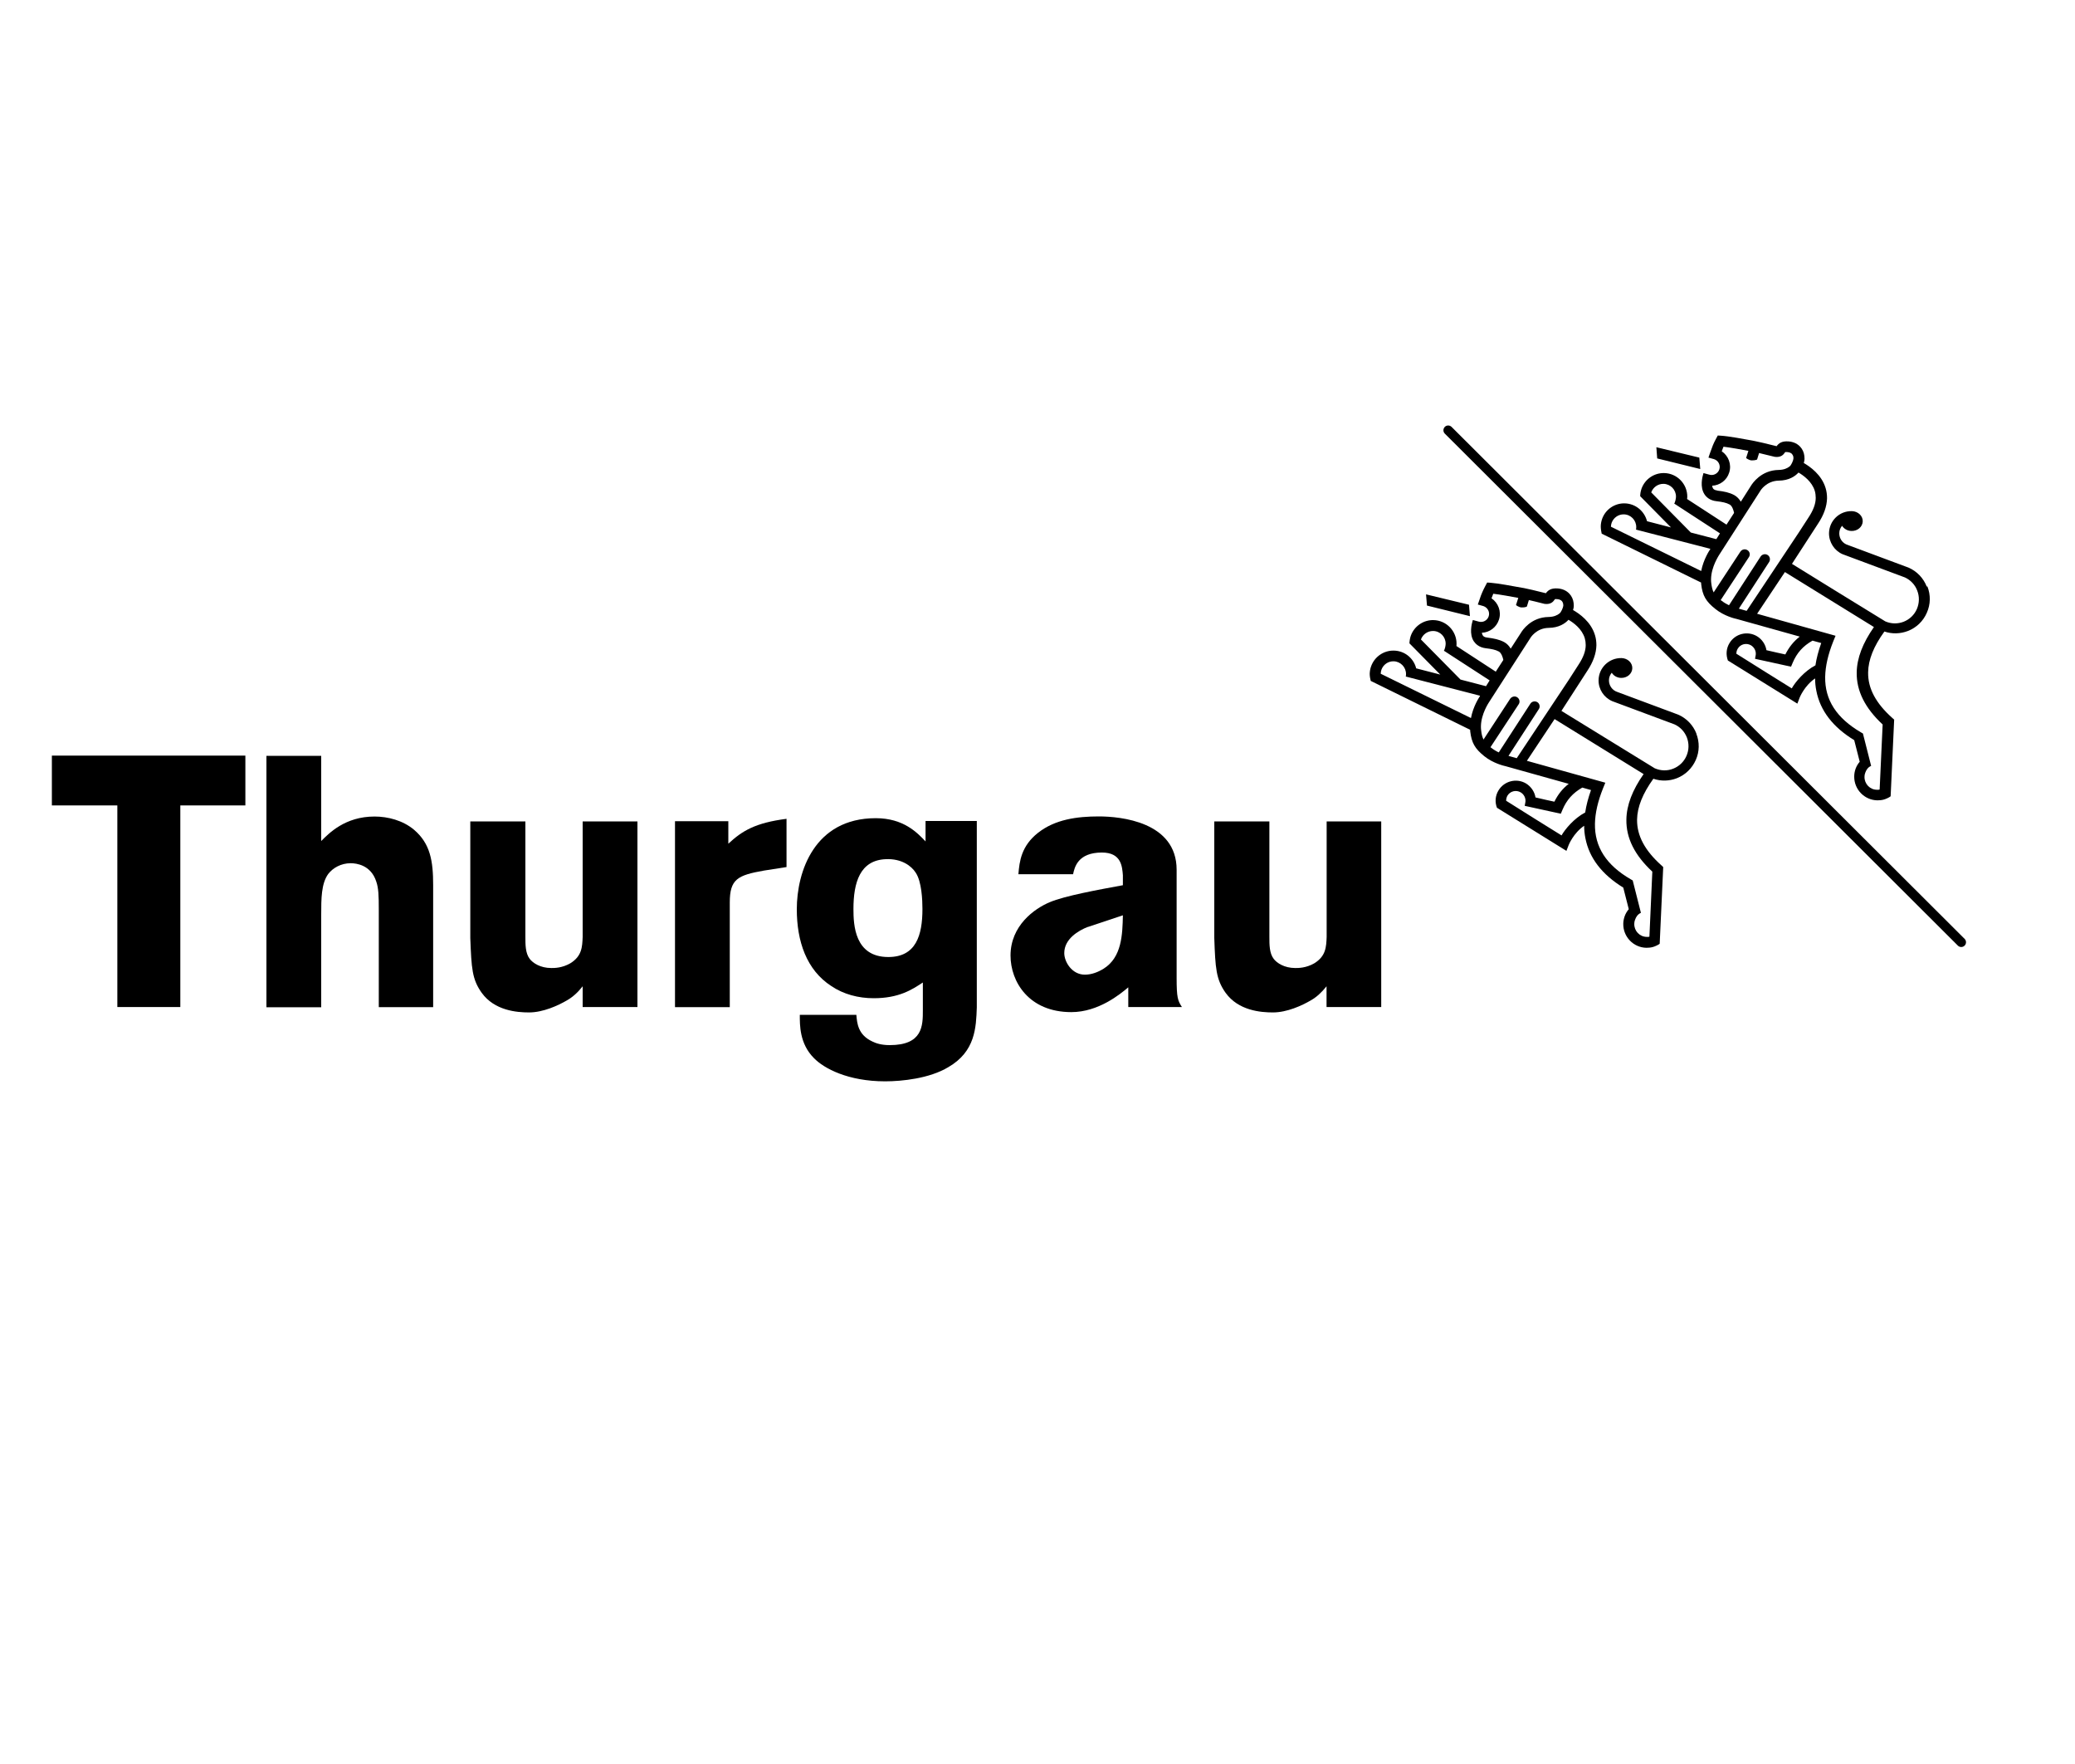 <?xml version="1.0" encoding="UTF-8"?>
<svg xmlns="http://www.w3.org/2000/svg" id="Thurgau" viewBox="0 0 200 170">
  <defs>
    <style>
      .cls-1 {
        fill: #000;
        stroke-width: 0px;
      }
    </style>
  </defs>
  <g id="COLOR">
    <path class="cls-1" d="M139.26,41.14c-.18.18-.18.47,0,.65l49.45,49.34c.18.18.47.18.65,0,.18-.18.18-.47,0-.65l-49.45-49.34c-.18-.18-.48-.18-.65,0Z"></path>
    <path class="cls-1" d="M141.68,59.38l-.09-1.1-4.14-1,.09,1.08,4.14,1.02ZM163.51,70.7c-.32-.82-.95-1.48-1.76-1.83h0s-5.85-2.18-5.85-2.18h0c-.49-.15-.83-.62-.82-1.14,0-.27.11-.53.27-.72.17.29.51.49.89.5.58.02,1.07-.39,1.09-.92.02-.53-.44-.97-1.03-.99,0,0-.02,0-.02,0h0c-1.19-.02-2.18.93-2.2,2.12-.02.88.51,1.68,1.31,2.03h0s6.01,2.24,6.01,2.24c.55.25.97.7,1.19,1.26.22.58.21,1.21-.04,1.78-.25.57-.7,1-1.28,1.23-.58.23-1.2.21-1.78-.04h0c-1.77-1.08-8.29-5.1-8.99-5.53.46-.71,2.5-3.87,2.5-3.87.56-.85.85-1.66.87-2.45,0-.34-.04-.67-.14-.99-.39-1.29-1.5-2.06-2.11-2.41.05-.16.07-.31.07-.4,0-.39-.08-.69-.27-.98-.35-.52-.88-.67-1.27-.7-.67-.05-.95.19-1.15.46h0c-1.04-.26-1.76-.43-2.13-.5l-.19-.03c-.81-.15-2.33-.43-3.03-.48l-.31-.02s-.35.64-.48.96c-.09.21-.15.36-.28.76-.07.19-.12.35-.14.4l.54.15h0c.41.14.64.57.51.98-.13.41-.57.64-.98.51h0s-.55-.15-.55-.15c-.12.39-.36,1.35.09,2.05.18.26.51.59,1.14.67.58.07.95.14,1.28.32.23.13.37.52.43.81-.24.38-.49.76-.73,1.13l-3.79-2.47c0-.06.01-.13.01-.19.02-1.25-.98-2.29-2.23-2.31-.97-.02-1.85.59-2.18,1.51-.08.23-.12.48-.13.73h0,0s2.97,3.01,2.97,3.01c-.9-.23-1.74-.45-2.32-.6-.24-.97-1.11-1.7-2.16-1.71-.97-.02-1.85.59-2.18,1.5-.09.23-.13.48-.14.73,0,.23.05.52.1.69h0,0s9.58,4.71,9.58,4.71c0,.05,0,.11.01.16.13,1.1.45,1.66,1.36,2.39.84.68,1.9.93,2.05.96.02,0,3.62,1.01,6.08,1.7-.59.46-1.03,1.01-1.38,1.72-.33-.06-1.17-.26-1.82-.41-.09-.55-.43-1.05-.92-1.35-.92-.54-2.11-.23-2.65.68-.31.51-.36,1.12-.14,1.68h.02s6.67,4.14,6.67,4.14l.22-.57s.45-1.14,1.49-1.85c0,.41.04.81.12,1.2.37,1.91,1.6,3.5,3.65,4.76.06.23.35,1.36.53,2.08-.17.2-.31.43-.4.69-.08.23-.13.48-.13.72-.02,1.25.98,2.29,2.23,2.31.22,0,.43-.02.64-.08.15-.04.5-.19.64-.31h0s0,0,0,0l.34-7.39-.18-.17c-1.59-1.42-2.35-2.85-2.34-4.37v-.04c.02-1.21.54-2.5,1.57-3.93.74.25,1.53.23,2.26-.05.82-.32,1.47-.95,1.83-1.76.36-.81.37-1.71.05-2.54ZM143.32,61.44c-.26-.03-.35-.13-.4-.2-.05-.07-.07-.16-.09-.26.74-.03,1.41-.52,1.65-1.27.25-.78-.07-1.61-.72-2.05.06-.17.12-.33.17-.44.68.08,1.72.27,2.41.4l-.22.69s.26.22.54.23c.39.01.51-.09.51-.09l.19-.62c.33.07.77.18,1.4.34l.14.03c.6.07.83-.25.94-.41.01-.02.03-.04.04-.05.02,0,.08-.02.21,0,.35.03.45.18.49.24.05.08.1.17.1.39-.01.16-.2.64-.38.76h0c-.2.16-.53.32-1.04.33-1.71.02-2.55,1.33-2.64,1.49,0,0-.43.67-1.01,1.56-.15-.25-.35-.48-.63-.63-.47-.25-.96-.35-1.65-.44ZM136.96,61.64s0-.02,0-.02c.18-.49.65-.82,1.18-.81.68.01,1.21.57,1.2,1.24,0,.1-.02.2-.04.29v.02c-.05.15-.07.27-.13.35h0s0,0,0,0c0,0,3.71,2.41,4.41,2.86-.15.25-.22.35-.35.56-.24-.06-1.25-.32-2.46-.64l-3.81-3.86ZM142.64,67.1c-.07.1-.65.97-.86,2.1l-8.7-4.27c0-.13.03-.26.07-.39.18-.49.64-.82,1.17-.81.67.01,1.21.57,1.2,1.24,0,.07,0,.14-.02.2v.03s7.16,1.85,7.16,1.85c-.02.03-.03.04-.03.04ZM145.4,72.84l2.92-4.5c.15-.22.08-.53-.14-.67-.22-.14-.53-.08-.67.14l-3.05,4.7c-.24-.11-.49-.26-.72-.44-.03-.02-.05-.04-.08-.06l2.72-4.14c.15-.22.08-.53-.14-.67-.22-.15-.52-.08-.68.14l-2.57,3.93c-.12-.24-.19-.51-.23-.9-.02-.13-.02-.26-.02-.38.02-1.2.76-2.28.77-2.3h0s3.98-6.18,3.98-6.18h0c.02-.05.59-.98,1.77-1,1-.01,1.6-.43,1.92-.78.48.28,1.3.87,1.57,1.78.06.21.09.43.09.66,0,.59-.25,1.22-.7,1.9,0,0-.41.63-.92,1.43l-5.03,7.57-.78-.22ZM152.79,78.3c-1.09.57-1.95,1.63-2.28,2.21-.7-.42-4.26-2.66-5.34-3.34,0-.17.04-.33.12-.48.26-.45.84-.59,1.28-.33.32.19.5.55.46.91h0l-.07.39,3.48.76.16-.38c.4-.95,1-1.62,1.91-2.14.4.11.69.2.84.24-.27.76-.46,1.48-.56,2.16ZM156.76,78.99c-.03,1.78.8,3.43,2.5,5.01-.02.36-.21,4.63-.28,6.27-.08.02-.17.03-.26.02-.68-.01-1.21-.57-1.2-1.25,0-.13.02-.26.07-.39.11-.31.27-.54.57-.68h0l-.79-3.12-.19-.11c-2.36-1.37-3.49-3.12-3.45-5.36.02-1.03.28-2.16.78-3.41l.22-.54-7.56-2.11,2.67-4.02c2.13,1.31,7.89,4.87,8.58,5.3-1.08,1.54-1.64,2.99-1.66,4.38Z"></path>
    <path class="cls-1" d="M163.88,45.2l-.09-1.1-4.14-1,.08,1.08,4.15,1.02ZM185.71,56.53c-.32-.82-.95-1.48-1.76-1.83h0s-5.85-2.18-5.85-2.18h0c-.5-.15-.83-.62-.82-1.13,0-.28.11-.53.27-.72.18.29.51.49.9.5.58.02,1.07-.39,1.09-.92.02-.53-.45-.97-1.03-.99,0,0-.02,0-.02,0h0c-1.2-.03-2.18.93-2.2,2.12-.01.88.52,1.69,1.31,2.03h0s6.01,2.24,6.01,2.24c.54.25.97.7,1.18,1.26.23.58.21,1.21-.03,1.78-.25.57-.7,1-1.28,1.23-.58.22-1.2.21-1.77-.04h0c-1.77-1.08-8.29-5.1-8.99-5.54.46-.71,2.51-3.87,2.51-3.87.56-.84.85-1.66.87-2.45,0-.34-.04-.67-.14-.99-.39-1.29-1.5-2.06-2.1-2.41.05-.16.07-.31.07-.4,0-.39-.08-.69-.27-.98-.35-.52-.88-.67-1.27-.7-.67-.05-.95.19-1.15.46h0c-1.04-.26-1.76-.43-2.13-.5l-.2-.04c-.81-.15-2.32-.43-3.03-.47l-.31-.02s-.36.64-.48.96c-.08.21-.14.37-.28.76-.07.19-.12.35-.14.41l.54.15h0c.41.13.64.57.51.98-.13.41-.57.64-.98.51h0s-.55-.15-.55-.15c-.12.39-.36,1.35.1,2.05.17.26.51.59,1.14.66.58.07.95.14,1.28.32.24.13.37.52.43.81-.24.38-.49.76-.73,1.13l-3.8-2.47c0-.07.02-.13.02-.19.02-1.25-.98-2.29-2.23-2.31-.98-.02-1.85.59-2.18,1.5-.08.24-.13.48-.13.73h0,0s2.97,3.01,2.97,3.01c-.89-.23-1.74-.45-2.31-.6-.25-.97-1.11-1.7-2.16-1.72-.97-.02-1.85.59-2.17,1.5-.08.23-.13.48-.13.73,0,.23.05.52.09.69h0s0,0,0,0l9.58,4.71c0,.05,0,.11.01.16.13,1.1.45,1.66,1.37,2.39.84.68,1.89.93,2.05.96.02,0,3.62,1.01,6.08,1.7-.59.46-1.03,1.01-1.39,1.72-.32-.06-1.16-.26-1.82-.41-.09-.55-.42-1.05-.92-1.35-.92-.54-2.11-.24-2.65.68-.31.51-.35,1.12-.14,1.68h.02s6.67,4.14,6.67,4.14l.22-.58s.45-1.14,1.49-1.85c0,.41.04.81.12,1.2.37,1.91,1.6,3.5,3.65,4.75.06.24.35,1.36.53,2.08-.17.2-.31.43-.4.68-.08.23-.13.48-.13.73-.02,1.25.98,2.29,2.23,2.31.22,0,.44-.02.64-.08.15-.04.5-.19.64-.31h0s0,0,0,0l.34-7.39-.18-.16c-1.59-1.42-2.35-2.85-2.33-4.37v-.03c.02-1.21.53-2.5,1.57-3.93.73.25,1.53.23,2.26-.05.83-.32,1.48-.95,1.83-1.76.36-.81.38-1.71.05-2.54ZM165.52,47.27c-.26-.03-.36-.13-.41-.2-.04-.07-.07-.16-.08-.26.74-.04,1.41-.52,1.64-1.27.25-.78-.07-1.61-.72-2.05.06-.17.12-.33.17-.44.67.08,1.72.27,2.4.4l-.22.69s.26.22.54.23c.4,0,.52-.09.52-.09l.19-.62c.33.08.77.18,1.4.34l.14.03c.6.07.83-.25.94-.41.02-.02.03-.04.04-.05.02,0,.08-.02.21,0,.35.03.45.18.48.24.06.09.11.17.1.39-.01.16-.2.64-.38.76h0c-.2.16-.53.32-1.04.33-1.71.02-2.55,1.33-2.65,1.49,0,0-.43.67-1,1.57-.15-.25-.35-.48-.64-.64-.47-.25-.96-.35-1.64-.43ZM159.16,47.47s0-.02,0-.03c.18-.49.65-.82,1.18-.81.67.01,1.21.57,1.2,1.24,0,.1-.02.2-.04.29v.02c-.05.16-.07.27-.13.35h0,0s3.7,2.41,4.41,2.87c-.15.24-.22.35-.35.56-.24-.06-1.25-.32-2.46-.64l-3.81-3.86ZM164.84,52.93c-.07.1-.65.97-.87,2.1l-8.7-4.27c0-.13.03-.26.07-.38.18-.49.65-.82,1.17-.81.68.01,1.21.57,1.2,1.24,0,.07,0,.13-.02.2v.03s7.16,1.85,7.16,1.85c-.02.03-.02.04-.02.04ZM167.6,58.66l2.92-4.5c.14-.22.08-.53-.14-.67-.23-.15-.53-.08-.68.14l-3.05,4.7c-.23-.11-.49-.26-.72-.44-.03-.02-.05-.04-.08-.06l2.72-4.14c.15-.22.09-.53-.14-.67-.23-.15-.53-.08-.68.14l-2.58,3.93c-.12-.24-.18-.51-.23-.9-.02-.13-.02-.25-.02-.38.02-1.2.76-2.28.76-2.3h0s3.98-6.19,3.98-6.19h0c.02-.05.6-.98,1.78-1,1-.01,1.59-.43,1.91-.78.48.28,1.3.87,1.57,1.77.06.21.09.44.09.67,0,.59-.25,1.22-.7,1.9,0,0-.41.63-.92,1.42l-5.04,7.57-.78-.22ZM174.98,64.12c-1.09.57-1.95,1.63-2.28,2.22-.7-.42-4.25-2.66-5.34-3.34,0-.17.04-.33.13-.48.26-.45.84-.59,1.28-.33.31.19.5.54.46.91h0l-.07.39,3.47.76.16-.38c.4-.95,1-1.62,1.91-2.13.39.11.7.19.84.23-.27.76-.46,1.48-.56,2.16ZM178.96,64.81c-.03,1.77.8,3.43,2.5,5.01-.02.36-.21,4.63-.29,6.27-.08.02-.17.03-.26.02-.68,0-1.21-.57-1.2-1.24,0-.14.02-.26.07-.39.11-.31.27-.54.57-.67h0s-.79-3.12-.79-3.12l-.19-.11c-2.35-1.38-3.49-3.12-3.45-5.36.02-1.02.28-2.16.78-3.41l.22-.54-7.56-2.12,2.68-4.02c2.13,1.31,7.88,4.87,8.58,5.3-1.08,1.54-1.64,2.99-1.66,4.38Z"></path>
    <g>
      <path class="cls-1" d="M5,72.82h18.65v4.8h-6.27v19.43h-6.07v-19.43h-6.31v-4.8Z"></path>
      <path class="cls-1" d="M30.96,72.82v8.23c.75-.75,2.3-2.36,5.14-2.36,1.3,0,2.74.38,3.8,1.27,1.58,1.34,1.85,3.02,1.85,5.35v11.75h-5.24v-9.35c0-1.44-.03-2.13-.24-2.74-.51-1.61-1.92-1.78-2.47-1.78-.93,0-1.71.45-2.16,1.03-.68.93-.68,2.4-.68,3.94v8.91h-5.28v-24.23h5.28Z"></path>
      <path class="cls-1" d="M56.16,79.16h5.28v17.89h-5.28v-2c-.47.6-.96,1.04-1.52,1.36-.84.49-2.29,1.16-3.65,1.16-1.17,0-3.32-.17-4.56-1.89-.93-1.3-.99-2.36-1.1-5.28v-11.24h5.31v11.11c0,.79,0,1.58.41,2.13.31.41,1.03.89,2.09.89.31,0,1.03,0,1.82-.45,1.13-.69,1.16-1.58,1.2-2.54v-11.14Z"></path>
      <path class="cls-1" d="M127.86,79.16h5.27v17.89h-5.27v-2c-.48.6-.96,1.04-1.52,1.36-.84.49-2.28,1.16-3.65,1.16-1.17,0-3.32-.17-4.56-1.89-.92-1.3-.99-2.36-1.09-5.28v-11.24h5.31v11.11c0,.79,0,1.58.41,2.13.31.41,1.03.89,2.09.89.31,0,1.03,0,1.82-.45,1.13-.69,1.16-1.58,1.2-2.54v-11.14Z"></path>
      <path class="cls-1" d="M70.21,81.3c1.34-1.24,2.59-2,5.6-2.39v4.65l-2.18.34c-2.54.45-3.29.82-3.29,3.08v10.08h-5.28v-17.92h5.14v2.17Z"></path>
      <path class="cls-1" d="M88.94,94.69c-1.03.68-2.29,1.51-4.73,1.51-1.48,0-2.91-.38-4.08-1.17-2.4-1.55-3.33-4.32-3.33-7.41,0-3.59,1.68-8.77,7.61-8.77,2.69,0,4.01,1.41,4.8,2.24v-1.97h4.94v17.96c-.07,1.95-.14,4.25-2.74,5.76-1.82,1.1-4.49,1.37-6.1,1.37-3.56,0-5.89-1.24-6.85-2.23-1.41-1.4-1.37-3.22-1.37-4.18h5.45c.07.79.14,1.92,1.54,2.57.34.17.86.35,1.68.35,3.19,0,3.19-1.89,3.19-3.36v-2.66ZM82.26,87.6c0,1.51.1,4.63,3.36,4.63,2.67,0,3.29-2.09,3.29-4.63,0-.86-.07-2.64-.65-3.5-.41-.65-1.37-1.37-2.88-1.3-2.5.1-3.12,2.26-3.12,4.8Z"></path>
      <path class="cls-1" d="M98.16,84.24c.1-1.24.28-2.71,1.89-3.98,1.65-1.3,3.77-1.58,5.86-1.58s7.5.51,7.5,5.14v10.42c0,1.92.11,2.19.51,2.81h-5.17v-1.9c-.78.66-2.88,2.39-5.49,2.39-4.11,0-5.86-2.95-5.86-5.45,0-2.88,2.29-4.52,3.77-5.14,1.44-.62,4.83-1.23,7.06-1.64v-.96c-.07-.83-.14-2.19-2.02-2.19-2.33,0-2.64,1.43-2.78,2.09h-5.28ZM104.84,89.33c-.89.35-2.26,1.15-2.26,2.52,0,.86.75,2.08,1.98,2.08.65,0,1.27-.24,1.82-.58,1.75-1.1,1.81-3.29,1.85-5.14l-3.39,1.13Z"></path>
    </g>
  </g>
</svg>
